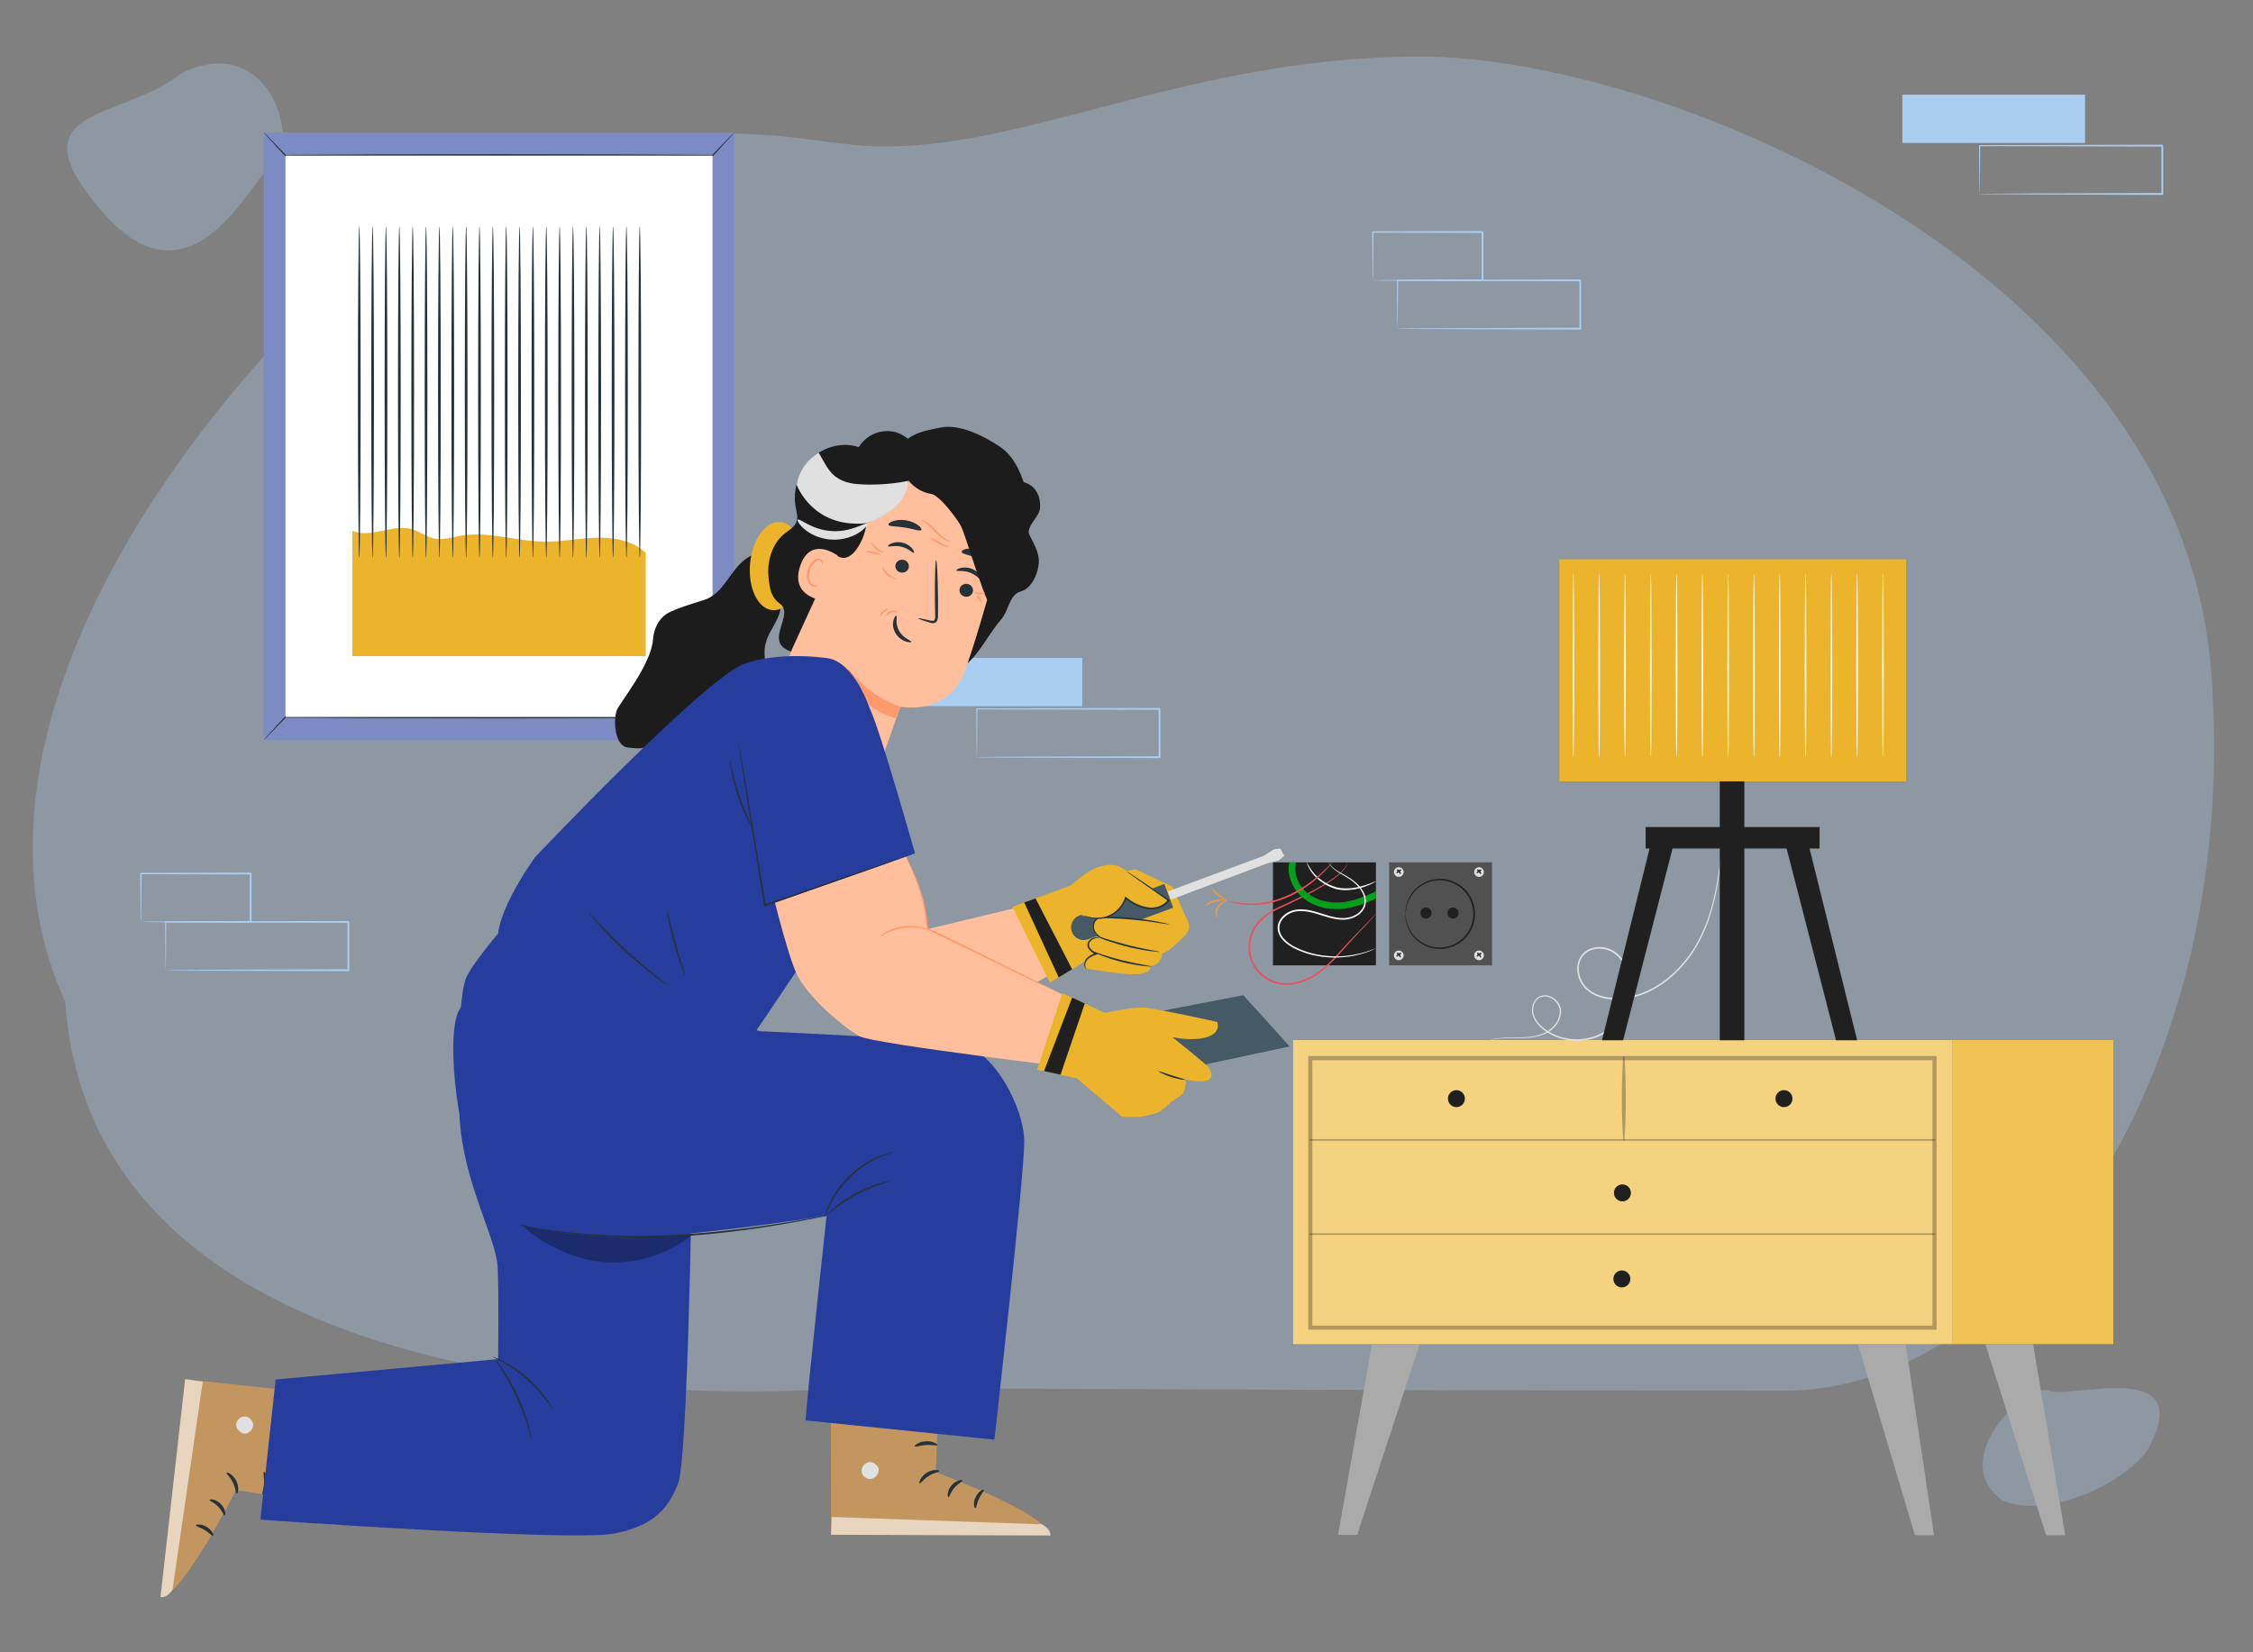 <?xml version="1.0" encoding="UTF-8"?><svg id="Character_1" xmlns="http://www.w3.org/2000/svg" viewBox="0 0 600 440"><rect x="0" y="0" width="600" height="440" fill="#808080" stroke="none"/><defs><style>.cls-1{fill:#fff;}.cls-2{fill:#f0c355;}.cls-3{fill:#7d8bc4;}.cls-4{fill:#e59a51;}.cls-5{fill:#f4d27f;}.cls-6{opacity:.6;}.cls-7{fill:#f5f5f5;}.cls-8{fill:#263d9d;}.cls-9{fill:#455a64;}.cls-10{fill:#ffbf9d;}.cls-11{fill:#05a01b;}.cls-12{fill:#1c1c1c;}.cls-13{fill:#e0e0e0;}.cls-14{fill:#ff9a6c;}.cls-15{fill:#e8505b;}.cls-16,.cls-17{opacity:.3;}.cls-18{opacity:.32;}.cls-19{fill:#ecb42a;}.cls-20,.cls-17{fill:#aacef2;}.cls-21{fill:#aaa;}.cls-22{fill:#202020;}.cls-23{fill:#c3955f;}.cls-24{fill:#515151;}.cls-25{fill:#263238;}</style></defs><path class="cls-17" d="M48.25,19.51c-15.73,12.8-45.33,8.53-21.33,36.53s39.47-7.47,46.13-13.07c6.67-5.6-1.4-34.82-24.8-23.47Z"/><path class="cls-17" d="M533.28,399.57c13.48,5.6,35.09-6.44,39.22-14.5,12.08-23.62-21.01-12.44-26.84-14.75-5.82-2.31-27.55,18.31-12.38,29.25Z"/><path class="cls-17" d="M215.04,37.08c-48.44-6.8-97.44,9.57-131.95,44.23C31.3,133.34-9.86,206.84,17.36,266.8c8.73,120.54,208.59,102.84,208.59,102.84,0,0,185.93,.73,249.14,.73s122.08-84.76,113.77-191.64C580.56,71.86,443.2,15.06,378.28,15.06s-109.64,27.76-151.28,23.48c-4.16-.43-8.15-.92-11.96-1.45Z"/><g><rect class="cls-20" x="239.57" y="175.19" width="48.65" height="12.87" transform="translate(527.79 363.25) rotate(-180)"/><path class="cls-20" d="M260.14,201.62s0-.08,.02-.23c0-.17,0-.39,.02-.66,0-.61,.02-1.45,.04-2.53,.02-2.22,.05-5.42,.08-9.44l-.15,.15c11.11,.02,28.78,.06,48.65,.1-.11-.11,.25,.25-.24-.25h0v.1s0,.1,0,.1v.21s0,.41,0,.41v.83c0,.55,0,1.1,0,1.64,0,1.09,0,2.17,0,3.25,0,2.15,0,4.26,0,6.33l.24-.24c-13.85,.04-25.98,.08-34.67,.11-4.33,.03-7.81,.05-10.23,.07-1.18,.01-2.11,.02-2.77,.03-.3,0-.54,.01-.72,.02-.16,0-.25,.01-.26,.02,0,0,.07,.01,.23,.02,.18,0,.41,0,.69,.02,.65,0,1.56,.02,2.71,.03,2.41,.02,5.87,.04,10.18,.07,8.74,.03,20.92,.07,34.84,.11h.24s0-.24,0-.24c0-2.07,0-4.18,0-6.33,0-1.07,0-2.16,0-3.25,0-.55,0-1.09,0-1.64v-.83s0-.41,0-.41v-.31s0-.05,0-.05v-.03h0v-.02h0c-.5-.5-.14-.14-.25-.25-19.87,.04-37.54,.07-48.65,.1h-.15s0,.15,0,.15c.04,4.07,.06,7.29,.08,9.53,.02,1.07,.03,1.9,.04,2.5,0,.26,.01,.47,.02,.63,0,.14,0,.21,.01,.2Z"/></g><g><g><rect class="cls-3" x="70.25" y="35.27" width="125.29" height="161.82" transform="translate(265.78 232.36) rotate(-180)"/><path class="cls-25" d="M70.25,35.27s.1,.16,.34,.43c.28,.31,.63,.71,1.08,1.21,1,1.1,2.42,2.65,4.23,4.64l.05,.06h.08c10.89,.11,32.29,.19,56.86,.19s45.98-.08,56.87-.19h.08s.05-.06,.05-.06c1.81-1.99,3.23-3.54,4.23-4.64,.45-.5,.8-.9,1.08-1.21,.24-.28,.35-.42,.34-.43-.01-.01-.15,.11-.41,.37-.29,.29-.67,.67-1.14,1.15-1.03,1.07-2.49,2.59-4.35,4.52l.13-.06c-10.89-.11-32.29-.19-56.87-.19s-45.97,.08-56.86,.19l.13,.06c-1.86-1.94-3.32-3.45-4.35-4.52-.47-.48-.85-.86-1.14-1.15-.26-.26-.4-.38-.41-.37Z"/><path class="cls-25" d="M195.53,197.09s-.1-.16-.34-.43c-.28-.31-.63-.71-1.08-1.21-1-1.1-2.42-2.65-4.23-4.64l-.05-.06h-.08c-10.89-.11-32.29-.19-56.86-.19s-45.98,.08-56.87,.19h-.08s-.05,.06-.05,.06c-1.81,1.99-3.23,3.54-4.23,4.64-.45,.5-.8,.9-1.08,1.21-.24,.28-.35,.42-.34,.43,.01,.01,.15-.11,.41-.37,.29-.29,.67-.67,1.14-1.15,1.03-1.07,2.49-2.59,4.35-4.52l-.13,.06c10.89,.11,32.29,.19,56.87,.19,24.57,0,45.97-.08,56.86-.19l-.13-.06c1.86,1.94,3.32,3.45,4.35,4.52,.47,.48,.85,.86,1.14,1.15,.26,.26,.4,.38,.41,.37Z"/></g><rect class="cls-1" x="76.02" y="41.43" width="113.73" height="149.49" transform="translate(265.78 232.36) rotate(-180)"/><path class="cls-19" d="M171.96,147.21c-3.38-3.22-8.38-4.13-13.05-4.02-4.67,.12-9.3,1.1-13.97,1.05-7.47-.09-14.92-2.86-22.28-1.58-2.35,.41-4.74,1.23-7.07,.73-2.04-.44-3.76-1.83-5.77-2.43-5.19-1.55-11.02,2.51-16,.39v33.37s78.14,0,78.14,0v-27.51Z"/><path class="cls-25" d="M170.38,148.55c.2,0,.36-19.77,.36-44.14,0-24.39-.16-44.15-.36-44.15s-.36,19.76-.36,44.15c0,24.38,.16,44.14,.36,44.14Z"/><path class="cls-25" d="M166.83,148.55c.2,0,.36-19.77,.36-44.14,0-24.39-.16-44.15-.36-44.15s-.36,19.76-.36,44.15c0,24.38,.16,44.14,.36,44.14Z"/><path class="cls-25" d="M163.27,148.55c.2,0,.36-19.77,.36-44.14,0-24.39-.16-44.15-.36-44.15s-.36,19.76-.36,44.15c0,24.38,.16,44.14,.36,44.14Z"/><path class="cls-25" d="M159.71,148.55c.2,0,.36-19.77,.36-44.14,0-24.39-.16-44.15-.36-44.15s-.36,19.76-.36,44.15c0,24.38,.16,44.14,.36,44.14Z"/><path class="cls-25" d="M156.15,148.55c.2,0,.36-19.77,.36-44.14,0-24.39-.16-44.15-.36-44.15s-.36,19.76-.36,44.15c0,24.38,.16,44.14,.36,44.14Z"/><path class="cls-25" d="M152.6,148.55c.2,0,.36-19.77,.36-44.14,0-24.39-.16-44.15-.36-44.15s-.36,19.76-.36,44.15c0,24.38,.16,44.14,.36,44.14Z"/><path class="cls-25" d="M149.04,148.55c.2,0,.36-19.77,.36-44.14,0-24.39-.16-44.15-.36-44.15s-.36,19.76-.36,44.15c0,24.38,.16,44.14,.36,44.14Z"/><path class="cls-25" d="M145.48,148.55c.2,0,.36-19.77,.36-44.14,0-24.39-.16-44.15-.36-44.15s-.36,19.76-.36,44.15c0,24.38,.16,44.14,.36,44.14Z"/><path class="cls-25" d="M141.92,148.55c.2,0,.36-19.77,.36-44.14,0-24.39-.16-44.15-.36-44.15s-.36,19.76-.36,44.15c0,24.38,.16,44.14,.36,44.14Z"/><path class="cls-25" d="M138.37,148.55c.2,0,.36-19.77,.36-44.14,0-24.39-.16-44.15-.36-44.15s-.36,19.76-.36,44.15c0,24.38,.16,44.14,.36,44.14Z"/><path class="cls-25" d="M134.81,148.55c.2,0,.36-19.77,.36-44.14,0-24.39-.16-44.15-.36-44.15s-.36,19.76-.36,44.15c0,24.38,.16,44.14,.36,44.14Z"/><path class="cls-25" d="M131.25,148.55c.2,0,.36-19.77,.36-44.14,0-24.39-.16-44.15-.36-44.15s-.36,19.76-.36,44.15c0,24.38,.16,44.14,.36,44.14Z"/><path class="cls-25" d="M127.69,148.55c.2,0,.36-19.77,.36-44.14,0-24.39-.16-44.15-.36-44.15s-.36,19.76-.36,44.15c0,24.38,.16,44.14,.36,44.14Z"/><path class="cls-25" d="M124.14,148.55c.2,0,.36-19.77,.36-44.14,0-24.39-.16-44.15-.36-44.15s-.36,19.76-.36,44.15c0,24.38,.16,44.14,.36,44.14Z"/><path class="cls-25" d="M120.58,148.55c.2,0,.36-19.77,.36-44.14,0-24.39-.16-44.15-.36-44.15s-.36,19.76-.36,44.15c0,24.38,.16,44.14,.36,44.14Z"/><path class="cls-25" d="M117.02,148.55c.2,0,.36-19.77,.36-44.14,0-24.39-.16-44.15-.36-44.15s-.36,19.76-.36,44.15c0,24.38,.16,44.14,.36,44.14Z"/><path class="cls-25" d="M113.46,148.55c.2,0,.36-19.77,.36-44.14,0-24.39-.16-44.15-.36-44.15s-.36,19.76-.36,44.15c0,24.38,.16,44.14,.36,44.14Z"/><path class="cls-25" d="M109.91,148.55c.2,0,.36-19.77,.36-44.14,0-24.39-.16-44.15-.36-44.15s-.36,19.76-.36,44.15c0,24.38,.16,44.14,.36,44.14Z"/><path class="cls-25" d="M106.35,148.55c.2,0,.36-19.77,.36-44.14,0-24.39-.16-44.15-.36-44.15s-.36,19.76-.36,44.15c0,24.38,.16,44.14,.36,44.14Z"/><path class="cls-25" d="M102.79,148.55c.2,0,.36-19.77,.36-44.14,0-24.39-.16-44.15-.36-44.15s-.36,19.76-.36,44.15c0,24.38,.16,44.14,.36,44.14Z"/><path class="cls-25" d="M99.23,148.55c.2,0,.36-19.77,.36-44.14,0-24.39-.16-44.15-.36-44.15s-.36,19.76-.36,44.15c0,24.38,.16,44.14,.36,44.14Z"/><path class="cls-25" d="M95.68,148.55c.2,0,.36-19.77,.36-44.14,0-24.39-.16-44.15-.36-44.15s-.36,19.76-.36,44.15c0,24.38,.16,44.14,.36,44.14Z"/></g><g><rect class="cls-5" x="344.39" y="276.97" width="175.53" height="80.95"/><g class="cls-18"><path class="cls-22" d="M515.73,354.1h-167.33v-72.88h167.33v72.88Zm-166.24-1.09h165.15v-70.69s-165.15,0-165.15,0v70.69Z"/></g><rect class="cls-2" x="519.91" y="276.97" width="42.88" height="80.95"/><g class="cls-18"><path class="cls-22" d="M348.95,303.78h56.41c29.71,0,59.42,0,89.13,0,6.9,0,13.8,0,20.7,0,.28,0,.28-.44,0-.44-18.8,0-37.61,0-56.41,0-29.71,0-59.42,0-89.13,0-6.9,0-13.8,0-20.7,0-.28,0-.28,.44,0,.44h0Z"/></g><g class="cls-18"><path class="cls-22" d="M432.61,303.56c.5-7.19,.44-14.8,.06-21.99-.02-.29-.43-.29-.45,0-.39,7.19-.44,14.8,.06,21.99,.02,.21,.32,.22,.33,0h0Z"/></g><path class="cls-22" d="M477.36,292.56c0,1.25-1.01,2.26-2.26,2.26s-2.26-1.01-2.26-2.26c0-1.25,1.01-2.26,2.26-2.26s2.26,1.01,2.26,2.26Z"/><path class="cls-22" d="M390.12,292.56c0,1.25-1.01,2.26-2.26,2.26s-2.26-1.01-2.26-2.26,1.01-2.26,2.26-2.26,2.26,1.01,2.26,2.26Z"/><circle class="cls-22" cx="432.07" cy="317.66" r="2.26"/><polygon class="cls-21" points="365.37 357.92 356.34 408.74 361.42 408.74 378.08 357.92 365.37 357.92"/><polygon class="cls-21" points="507.49 357.92 515.05 408.83 509.97 408.83 494.79 357.92 507.49 357.92"/><polygon class="cls-21" points="541.43 357.92 549.99 408.83 544.91 408.83 528.72 357.92 541.43 357.92"/><path class="cls-22" d="M434.18,340.57c0,1.25-1.01,2.26-2.26,2.26s-2.26-1.01-2.26-2.26,1.01-2.26,2.26-2.26,2.26,1.01,2.26,2.26Z"/><g class="cls-18"><path class="cls-22" d="M348.95,328.85h56.41c29.71,0,59.42,0,89.13,0,6.9,0,13.8,0,20.7,0,.28,0,.28-.44,0-.44-18.8,0-37.61,0-56.41,0-29.71,0-59.42,0-89.13,0-6.9,0-13.8,0-20.7,0-.28,0-.28,.44,0,.44h0Z"/></g></g><g><path class="cls-13" d="M396.91,276.93s.15-.02,.43-.08c.28-.06,.7-.14,1.26-.21,1.11-.16,2.77-.21,4.91-.18,1.07,0,2.26,.01,3.57-.1,1.3-.12,2.73-.35,4.15-.94,1.42-.58,2.81-1.64,3.7-3.17,.44-.76,.76-1.64,.8-2.58,.06-.93-.18-1.94-.79-2.74-.58-.8-1.43-1.43-2.43-1.74-.99-.31-2.19-.21-3.07,.5-.88,.68-1.36,1.79-1.45,2.91-.1,1.13,.25,2.29,.87,3.26,.62,.98,1.47,1.81,2.41,2.51,.94,.71,2.01,1.29,3.13,1.74,2.25,.91,4.81,1.26,7.36,.96,2.54-.3,5.11-1.27,7.18-3,2.08-1.71,3.7-4.05,4.6-6.69,.91-2.64,1.09-5.61,.29-8.4-.4-1.39-1.05-2.73-1.99-3.88-.93-1.14-2.16-2.1-3.61-2.56-1.43-.46-3-.49-4.43-.01-1.42,.46-2.66,1.53-3.25,2.9-.61,1.36-.65,2.9-.3,4.29,.33,1.4,1.08,2.69,2.09,3.68,2.08,1.98,4.94,2.71,7.59,2.78,2.69,.06,5.3-.5,7.68-1.42,4.78-1.86,8.57-5.15,11.4-8.65,2.86-3.52,4.71-7.38,5.99-10.99,1.27-3.63,1.99-7.04,2.51-10.04,.5-3.01,.78-5.61,.98-7.74,.2-2.13,.32-3.79,.41-4.91,.04-.55,.06-.97,.08-1.28,.02-.29,.01-.44,.01-.44,0,0-.03,.15-.06,.43-.03,.31-.07,.73-.13,1.28-.11,1.14-.28,2.79-.49,4.9-.23,2.13-.54,4.73-1.06,7.72-.54,2.99-1.28,6.37-2.56,9.97-1.29,3.58-3.13,7.39-5.98,10.87-2.81,3.46-6.56,6.68-11.26,8.5-2.33,.9-4.9,1.44-7.52,1.37-2.59-.07-5.33-.8-7.3-2.67-.95-.93-1.65-2.14-1.97-3.47-.33-1.31-.29-2.75,.28-4,.54-1.26,1.66-2.23,2.98-2.66,1.32-.44,2.8-.42,4.14,.01,1.35,.43,2.51,1.32,3.4,2.41,.89,1.09,1.51,2.38,1.9,3.72,.76,2.69,.6,5.57-.28,8.13-.88,2.57-2.44,4.84-4.46,6.5-2.01,1.68-4.49,2.62-6.96,2.92-2.48,.3-4.97-.03-7.16-.91-2.17-.88-4.17-2.24-5.37-4.09-.59-.92-.91-1.99-.83-3.03,.08-1.04,.52-2.05,1.31-2.66,.78-.63,1.84-.73,2.75-.45,.92,.28,1.73,.87,2.27,1.61,.56,.74,.78,1.65,.74,2.53-.04,.88-.33,1.72-.75,2.45-.85,1.47-2.17,2.5-3.55,3.08-1.38,.59-2.79,.84-4.07,.96-1.29,.12-2.48,.13-3.55,.14-2.14,0-3.81,.08-4.93,.27-1.12,.17-1.68,.38-1.68,.38Z"/><g><polygon class="cls-22" points="480.71 221.14 494.58 277.03 488.96 277.03 474.56 221.14 480.71 221.14"/><polygon class="cls-22" points="440.5 221.14 426.63 277.03 432.25 277.03 446.65 221.14 440.5 221.14"/><rect class="cls-22" x="458.01" y="205.95" width="6.54" height="71.08" transform="translate(922.55 482.97) rotate(-180)"/></g><rect class="cls-19" x="415.28" y="148.94" width="92.3" height="59.14" transform="translate(922.87 357.01) rotate(-180)"/><rect class="cls-22" x="438.24" y="220.23" width="46.33" height="5.71" transform="translate(922.82 446.18) rotate(-180)"/><path class="cls-7" d="M501.45,200.36s-.04,.34-.06,1.08h.13c.09-2.89,.16-12.47,.16-23.83-.03-6.85-.05-13.05-.07-17.62-.03-2.21-.05-4.02-.07-5.34-.02-.59-.03-1.07-.04-1.45-.01-.33-.03-.51-.05-.51s-.03,.17-.05,.51c-.01,.38-.03,.86-.04,1.45-.02,1.32-.04,3.13-.07,5.34-.02,4.56-.04,10.76-.07,17.62,0,11.35,.07,20.94,.16,23.83h.13c-.02-.74-.04-1.08-.06-1.08Z"/><path class="cls-7" d="M494.58,200.36s-.04,.34-.06,1.08h.13c.09-2.89,.16-12.47,.16-23.83-.03-6.85-.05-13.05-.07-17.62-.03-2.21-.05-4.02-.07-5.34-.02-.59-.03-1.07-.04-1.45-.01-.33-.03-.51-.05-.51s-.03,.17-.05,.51c-.01,.38-.03,.86-.04,1.45-.02,1.32-.04,3.13-.07,5.34-.02,4.56-.04,10.76-.07,17.62,0,11.35,.07,20.94,.16,23.83h.13c-.02-.74-.04-1.08-.06-1.08Z"/><path class="cls-7" d="M487.71,200.36s-.04,.34-.06,1.08h.13c.09-2.89,.16-12.47,.16-23.83-.03-6.85-.05-13.05-.07-17.62-.03-2.21-.05-4.02-.07-5.34-.02-.59-.03-1.07-.04-1.45-.01-.33-.03-.51-.05-.51s-.03,.17-.05,.51c-.01,.38-.03,.86-.04,1.45-.02,1.32-.04,3.13-.07,5.34-.02,4.56-.04,10.76-.07,17.62,0,11.35,.07,20.94,.16,23.83h.13c-.02-.74-.04-1.08-.06-1.08Z"/><path class="cls-7" d="M480.84,200.36s-.04,.34-.06,1.08h.13c.09-2.89,.16-12.47,.16-23.83-.03-6.85-.05-13.05-.07-17.62-.03-2.21-.05-4.02-.07-5.34-.02-.59-.03-1.07-.04-1.45-.01-.33-.03-.51-.05-.51s-.03,.17-.05,.51c-.01,.38-.03,.86-.04,1.45-.02,1.32-.04,3.13-.07,5.34-.02,4.56-.04,10.76-.07,17.62,0,11.35,.07,20.94,.16,23.83h.13c-.02-.74-.04-1.08-.06-1.08Z"/><path class="cls-7" d="M473.97,200.36s-.04,.34-.06,1.08h.13c.09-2.89,.16-12.47,.16-23.83-.03-6.85-.05-13.05-.07-17.62-.03-2.21-.05-4.02-.07-5.34-.02-.59-.03-1.07-.04-1.45-.01-.33-.03-.51-.05-.51s-.03,.17-.05,.51c-.01,.38-.03,.86-.04,1.45-.02,1.32-.04,3.13-.07,5.34-.02,4.56-.04,10.76-.07,17.62,0,11.35,.07,20.94,.16,23.83h.13c-.02-.74-.04-1.08-.06-1.08Z"/><path class="cls-7" d="M467.1,200.36s-.04,.34-.06,1.08h.13c.09-2.89,.16-12.47,.16-23.83-.03-6.85-.05-13.05-.07-17.62-.03-2.21-.05-4.02-.07-5.34-.02-.59-.03-1.07-.04-1.45-.01-.33-.03-.51-.05-.51s-.03,.17-.05,.51c-.01,.38-.03,.86-.04,1.45-.02,1.32-.04,3.13-.07,5.34-.02,4.56-.04,10.76-.07,17.62,0,11.35,.07,20.94,.16,23.83h.13c-.02-.74-.04-1.08-.06-1.08Z"/><path class="cls-7" d="M460.23,200.36s-.04,.34-.06,1.08h.13c.09-2.89,.16-12.47,.16-23.83-.03-6.85-.05-13.05-.07-17.62-.03-2.21-.05-4.02-.07-5.34-.02-.59-.03-1.07-.04-1.45-.01-.33-.03-.51-.05-.51s-.03,.17-.05,.51c-.01,.38-.03,.86-.04,1.45-.02,1.32-.04,3.13-.07,5.34-.02,4.56-.04,10.76-.07,17.62,0,11.35,.07,20.94,.16,23.83h.13c-.02-.74-.04-1.08-.06-1.08Z"/><path class="cls-7" d="M453.36,200.36s-.04,.34-.06,1.08h.13c.09-2.89,.16-12.47,.16-23.83-.03-6.85-.05-13.05-.07-17.62-.03-2.21-.05-4.02-.07-5.34-.02-.59-.03-1.07-.04-1.45-.01-.33-.03-.51-.05-.51s-.03,.17-.05,.51c-.01,.38-.03,.86-.04,1.45-.02,1.32-.04,3.13-.07,5.34-.02,4.56-.04,10.76-.07,17.62,0,11.35,.07,20.94,.16,23.83h.13c-.02-.74-.04-1.08-.06-1.08Z"/><path class="cls-7" d="M446.49,200.36s-.04,.34-.06,1.08h.13c.09-2.89,.16-12.47,.16-23.83-.03-6.85-.05-13.05-.07-17.62-.03-2.21-.05-4.02-.07-5.34-.02-.59-.03-1.07-.04-1.45-.01-.33-.03-.51-.05-.51s-.03,.17-.05,.51c-.01,.38-.03,.86-.04,1.45-.02,1.32-.04,3.13-.07,5.34-.02,4.56-.04,10.76-.07,17.62,0,11.35,.07,20.94,.16,23.83h.13c-.02-.74-.04-1.08-.06-1.08Z"/><path class="cls-7" d="M439.62,200.36s-.04,.34-.06,1.08h.13c.09-2.89,.16-12.47,.16-23.83-.03-6.85-.05-13.05-.07-17.62-.03-2.21-.05-4.02-.07-5.34-.02-.59-.03-1.07-.04-1.45-.01-.33-.03-.51-.05-.51s-.03,.17-.05,.51c-.01,.38-.03,.86-.04,1.45-.02,1.32-.04,3.13-.07,5.34-.02,4.56-.04,10.76-.07,17.62,0,11.35,.07,20.94,.16,23.83h.13c-.02-.74-.04-1.08-.06-1.08Z"/><path class="cls-7" d="M432.75,200.36s-.04,.34-.06,1.08h.13c.09-2.89,.16-12.47,.16-23.83-.03-6.85-.05-13.05-.07-17.62-.03-2.21-.05-4.02-.07-5.34-.02-.59-.03-1.07-.04-1.45-.01-.33-.03-.51-.05-.51s-.03,.17-.05,.51c-.01,.38-.03,.86-.04,1.45-.02,1.32-.04,3.13-.07,5.34-.02,4.56-.04,10.76-.07,17.62,0,11.35,.07,20.94,.16,23.83h.13c-.02-.74-.04-1.08-.06-1.08Z"/><path class="cls-7" d="M425.88,200.36s-.04,.34-.06,1.08h.13c.09-2.89,.16-12.47,.16-23.83-.03-6.85-.05-13.05-.07-17.62-.03-2.21-.05-4.02-.07-5.34-.02-.59-.03-1.07-.04-1.45-.01-.33-.03-.51-.05-.51s-.03,.17-.05,.51c-.01,.38-.03,.86-.04,1.45-.02,1.32-.04,3.13-.07,5.34-.02,4.56-.04,10.76-.07,17.62,0,11.35,.07,20.94,.16,23.83h.13c-.02-.74-.04-1.08-.06-1.08Z"/><path class="cls-7" d="M419.01,200.36s-.04,.34-.06,1.08h.13c.09-2.89,.16-12.47,.16-23.83-.03-6.85-.05-13.05-.07-17.62-.03-2.21-.05-4.02-.07-5.34-.02-.59-.03-1.07-.04-1.45-.01-.33-.03-.51-.05-.51s-.03,.17-.05,.51c-.01,.38-.03,.86-.04,1.45-.02,1.32-.04,3.13-.07,5.34-.02,4.56-.04,10.76-.07,17.62,0,11.35,.07,20.94,.16,23.83h.13c-.02-.74-.04-1.08-.06-1.08Z"/></g><g><path class="cls-12" d="M207.76,146.95c-13.2-1.63-12.4,10.41-20.4,12.86s-8,2.8-8,2.8c0,0-4.93,1.11-5.47,7.78s-8.67,16.48-9.6,18.67-.81,9.52,2.9,10,4.2,0,4.2,0c0,0,2.5,1.21,4.37,2.81s17.47-.24,22.53-9.06,5.73-12.27,5.33-18.47,5.33-9.23,4.13-14.52,0-12.86,0-12.86Z"/><ellipse class="cls-19" cx="206.79" cy="150.76" rx="11.78" ry="7.04" transform="translate(38.25 343.35) rotate(-84.91)"/><g><g><path class="cls-12" d="M250.43,180.25c3.84-.38,7.08-3.04,9.49-6.04,2.41-3.01,4.25-6.45,6.78-9.36,1.89-2.17,2.18-6.57,4.97-7.28,3.48-.89,5.19-5.87,4.96-8.73-.25-3.12-2.77-6.25-2.69-7.19,.21-2.45,3.02-4.2,3.06-6.66,.1-5.78-4.36-6.57-4.36-6.57-1.11-3-2.64-6.99-6.48-9.55-4.16-2.78-10.6-6.01-15.51-5.04-4.91,.98-8.46,1.53-11.36,5.61"/><path class="cls-10" d="M208.88,178.26l3.83,19.8,8.62,17.83,11.49-7.96,3.79-10.73,3.18-9s12.54,2.53,17.06-9.28c2.18-5.7,5.72-17.81,8.79-28.8,3.31-11.82-3.02-24.2-14.54-28.45l-1.14-.42c-12.61-3.83-22.9,4.74-26.37,17.45l-14.69,39.57"/><path class="cls-25" d="M259.05,157.72c-.3,.91-1.31,1.4-2.26,1.11-.95-.29-1.48-1.26-1.18-2.17,.3-.91,1.31-1.4,2.26-1.11,.95,.29,1.48,1.27,1.18,2.17Z"/><path class="cls-25" d="M261.35,154.42c-.29,.14-1.22-1.28-3.05-1.95-1.81-.69-3.5-.25-3.61-.54-.06-.13,.3-.45,1.04-.66,.73-.21,1.86-.26,2.99,.16,1.13,.42,1.93,1.19,2.33,1.82,.4,.64,.44,1.11,.3,1.17Z"/><path class="cls-25" d="M241.97,151.3c-.3,.91-1.31,1.4-2.26,1.11-.95-.29-1.48-1.26-1.18-2.17,.3-.91,1.31-1.4,2.26-1.11,.95,.29,1.48,1.27,1.18,2.17Z"/><path class="cls-25" d="M243.38,147.21c-.27,.17-1.36-1.14-3.24-1.6-1.88-.49-3.5,.13-3.65-.15-.07-.13,.25-.48,.96-.77,.7-.29,1.82-.46,2.99-.16,1.17,.3,2.05,.98,2.51,1.56,.47,.59,.56,1.05,.43,1.13Z"/><path class="cls-25" d="M244.54,164.67c.03-.11,1.23,.11,3.16,.56,.48,.12,.96,.19,1.15-.1,.23-.3,.22-.87,.2-1.49-.02-1.29-.05-2.64-.07-4.05-.05-5.75,.09-10.41,.32-10.41,.23,0,.46,4.66,.51,10.41,0,1.41,0,2.76,0,4.05-.02,.59,.06,1.31-.43,1.92-.25,.3-.69,.43-1.02,.4-.33-.02-.6-.11-.83-.18-1.88-.58-3.03-1-3-1.1Z"/><path class="cls-25" d="M238.71,163.95c.3,.09-.42,2.07,.75,4.1,1.17,2.03,3.36,2.59,3.28,2.87-.02,.13-.61,.21-1.51-.09-.88-.29-2.06-1.04-2.78-2.28-.72-1.24-.74-2.55-.5-3.39,.23-.85,.63-1.26,.76-1.2Z"/><path class="cls-25" d="M245.37,141.13c-.33,.46-2.13-.3-4.4-.64-2.26-.39-4.21-.23-4.38-.77-.07-.25,.37-.65,1.22-.94,.85-.3,2.11-.45,3.47-.23,1.36,.22,2.51,.76,3.22,1.31,.72,.55,1.01,1.06,.87,1.28Z"/><path class="cls-25" d="M262.22,149.45c-.47,.3-1.57-.6-3.07-1.17-1.48-.63-2.89-.75-3.03-1.29-.05-.26,.3-.6,1.01-.78,.69-.19,1.73-.17,2.76,.25,1.03,.42,1.79,1.12,2.16,1.74,.38,.62,.39,1.11,.18,1.26Z"/><g><path class="cls-12" d="M240.48,118.9c-.93,2.64-.63,5.69,.8,8.09,1.43,2.4,3.97,4.12,6.74,4.55,2.15,.34,6.64,6.34,7.77,8.32,1.62,2.83,7.04,23.33,9.56,23.45,.57-2.1,8.86-12,8.94-14.18,.08-2.18-.39-4.44-1.73-6.17-.73-.95-1.7-1.7-2.33-2.72-1.36-2.19-.87-5.01-1.29-7.55-.55-3.28-2.79-6.23-5.8-7.64-2.51-1.17-5.45-1.33-7.76-2.85-1.71-1.13-2.92-2.91-4.69-3.93-3.45-1.99-7.81-.54-11.41,1.16"/><path class="cls-12" d="M250.47,128.28c-1.49-1.05-4.5-3.31-4.89-5.05-.84-3.79-3.5-7.11-7.04-8.13-3.54-1.02-7.83,.56-9.83,3.98-4.21-1.44-9.24-.23-12.64,3.04-3.4,3.27-5.05,8.47-4.15,13.08,.24,1.21,.63,2.47,.23,3.66-.49,1.48-1.99,2.26-3.18,3.21-3.25,2.58-4.68,7.19-4.33,11.37,.36,4.17,1.05,5.84,3.1,7.37,4.01,2.99-4.61,10.08,2.89,12.7l11.86-25.92c.15,.17,.35,.34,.61,.5,4.09,2.55,7.7-5.91,7.57-8.73,2.1-.86,4.23-1.74,6.09-3.13,1.86-1.38,4.66-5.94,5.17-8.26,1.57,.65,9.16,.78,8.51,.32Z"/></g><g><path class="cls-10" d="M223.07,147.97c-.17-.16-7.26-5.41-9.99,2.79-2.73,8.2,6.07,9.25,6.16,9.02,.09-.23,3.83-11.81,3.83-11.81Z"/><path class="cls-14" d="M217.78,155.84s-.18,.05-.45,.08c-.27,.03-.7-.03-1.08-.33-.76-.61-1.03-2.23-.58-3.72,.23-.75,.62-1.41,1.08-1.91,.45-.52,.98-.81,1.44-.74,.47,.04,.69,.41,.71,.67,.03,.27-.07,.41-.03,.44,.02,.03,.22-.08,.27-.44,.02-.17-.01-.4-.15-.62-.14-.23-.41-.4-.72-.47-.65-.17-1.41,.23-1.92,.78-.54,.54-1,1.28-1.26,2.12-.5,1.67-.17,3.5,.91,4.24,.53,.34,1.07,.33,1.38,.22,.32-.12,.43-.29,.4-.31Z"/></g></g><path class="cls-14" d="M239.8,188.19s-7.72-2.15-13.84-10.09c0,0,.51,9.88,12.74,13.18l1.11-3.08Z"/><path class="cls-13" d="M241.87,128.04s-5.89,1.4-13.18,.9c-7.3-.49-8.3-4.54-10.66-8.37,0,0-4.74,2.41-5.89,8.45,0,0,4.12,11.73,18.56,10.32,0,0,10.53-2.92,11.17-11.31Z"/><path class="cls-13" d="M212.45,138.38c-.22,.19,.32,1.31,1.84,2.58,1.48,1.26,4.04,2.56,7.12,2.74,3.07,.18,5.77-.81,7.39-1.89,1.65-1.08,2.32-2.13,2.13-2.34-.21-.26-1.22,.31-2.85,.91-1.63,.61-3.96,1.2-6.53,1.05-2.57-.15-4.82-1.01-6.36-1.81-1.55-.79-2.48-1.47-2.73-1.24Z"/><path class="cls-14" d="M232.13,144.47c-.12,.03,.2,1.07,1.21,1.85,1.01,.8,2.09,.86,2.09,.74,.03-.13-.91-.38-1.81-1.1-.91-.7-1.37-1.56-1.5-1.5Z"/><path class="cls-14" d="M230.6,146.74c-.03,.12,.83,.43,1.92,.69,1.09,.26,2,.37,2.03,.25,.03-.12-.83-.43-1.92-.69-1.09-.26-2-.37-2.03-.25Z"/><path class="cls-14" d="M247.63,143.3c-.02,.06,.28,.19,.72,.45,.45,.25,1.03,.64,1.72,1.05,.69,.41,1.4,.69,1.94,.76,.54,.08,.88-.02,.87-.07,0-.07-.32-.09-.8-.24-.48-.14-1.11-.44-1.78-.84-.67-.4-1.31-.77-1.82-.95-.5-.19-.84-.21-.85-.16Z"/><path class="cls-14" d="M245,138.41c-.02,.07,.54,.24,1.3,.76,.77,.5,1.67,1.41,2.66,2.45,.99,1.04,2.04,1.9,2.93,2.28,.89,.4,1.51,.37,1.51,.32,.01-.08-.57-.16-1.37-.61-.81-.43-1.77-1.28-2.75-2.31-.98-1.04-1.96-1.94-2.82-2.4-.84-.47-1.46-.54-1.46-.49Z"/><path class="cls-14" d="M259.43,157.74c-.06,.11,.55,.51,1.42,.54,.87,.04,1.51-.3,1.47-.41-.04-.12-.68,0-1.45-.04-.77-.03-1.39-.21-1.44-.09Z"/><path class="cls-14" d="M259.99,158.72c-.05,.12,.35,.39,.69,.84,.35,.45,.5,.9,.63,.89,.12,0,.16-.6-.26-1.16-.42-.56-1.01-.69-1.05-.57Z"/><path class="cls-14" d="M236.03,164.03c.12,.05,.46-.53,1.19-.83,.72-.32,1.38-.18,1.42-.3,.02-.05-.13-.18-.43-.25-.3-.07-.74-.06-1.17,.13-.43,.19-.75,.5-.9,.76-.15,.27-.17,.46-.11,.48Z"/><path class="cls-14" d="M234.35,164.22c.12,.04,.43-.6,1.06-1.16,.62-.57,1.29-.8,1.27-.93,0-.12-.84-.07-1.57,.59-.73,.65-.87,1.48-.75,1.5Z"/><path class="cls-14" d="M234.91,151c-.11,.03,.29,1.21,1.43,2.17,1.13,.97,2.37,1.17,2.38,1.05,.04-.13-1.04-.5-2.09-1.4-1.06-.88-1.61-1.89-1.73-1.82Z"/></g><g><path class="cls-23" d="M250.39,361.94l-1.18,30.07s30.16,11.3,30.49,16.88l-58.38-.2-.08-46.92,29.16,.18Z"/><path class="cls-13" d="M231.17,389.42c-1.13,.31-1.92,1.57-1.66,2.72,.26,1.14,1.54,1.95,2.68,1.67,1.14-.28,2.13-1.78,1.74-2.88-.38-1.11-1.94-1.97-2.98-1.43"/><g class="cls-6"><path class="cls-1" d="M221.32,408.69l.18-4.73,55.91,1.96s2.6,1.14,2.3,2.97l-58.38-.2Z"/></g><path class="cls-25" d="M250.16,391.72c-.01,.29-1.44,.41-2.84,1.32-1.43,.88-2.16,2.11-2.42,1.99-.26-.06,.17-1.76,1.89-2.83,1.71-1.09,3.43-.74,3.37-.48Z"/><path class="cls-25" d="M256.27,394.27c.06,.28-1.17,.76-2.14,1.96-1.01,1.17-1.26,2.48-1.54,2.46-.27,.04-.46-1.63,.78-3.1,1.22-1.48,2.9-1.6,2.91-1.32Z"/><path class="cls-25" d="M259.72,401.61c-.26,.06-.65-1.37,.09-2.92,.73-1.56,2.07-2.18,2.19-1.94,.16,.23-.71,1.07-1.29,2.36-.62,1.27-.7,2.48-.98,2.5Z"/><path class="cls-25" d="M249.67,384.83c-.12,.26-1.43-.14-3.04-.03-1.61,.07-2.87,.61-3.02,.36-.16-.21,1.06-1.26,2.96-1.35,1.9-.11,3.23,.8,3.09,1.02Z"/></g><g><path class="cls-23" d="M92.61,401.26l-29.76-4.45s-14.52,28.75-20.1,28.46l6.56-58.01,46.65,5.04-3.36,28.96Z"/><path class="cls-13" d="M67.39,379.15c-.18-1.16-1.35-2.08-2.52-1.94-1.16,.13-2.11,1.32-1.95,2.48,.16,1.16,1.54,2.31,2.68,2.04,1.14-.26,2.17-1.72,1.74-2.8"/><g class="cls-6"><path class="cls-1" d="M49.31,367.26l4.68,.69-8.04,55.36s-1.42,2.46-3.2,1.96l6.56-58.01Z"/></g><path class="cls-25" d="M63.04,397.78c-.28-.04-.25-1.47-1-2.97-.71-1.52-1.86-2.37-1.72-2.62,.08-.25,1.73,.36,2.61,2.19,.9,1.82,.36,3.49,.11,3.4Z"/><path class="cls-25" d="M59.83,403.58c-.28,.03-.62-1.25-1.71-2.35-1.06-1.13-2.32-1.52-2.28-1.8-.01-.27,1.67-.28,3,1.11,1.34,1.38,1.27,3.06,1,3.03Z"/><path class="cls-25" d="M52.16,406.21c-.03-.26,1.43-.5,2.9,.4,1.48,.89,1.94,2.3,1.69,2.39-.25,.13-.99-.82-2.2-1.54-1.2-.75-2.39-.97-2.38-1.25Z"/><path class="cls-25" d="M69.93,398.04c-.24-.15,.29-1.4,.37-3.02,.11-1.61-.29-2.92-.03-3.04,.22-.14,1.13,1.19,1.02,3.09-.1,1.9-1.15,3.13-1.36,2.96Z"/></g><g><polygon class="cls-10" points="281.04 239.23 239.14 249.31 251.97 275.26 289.32 254.09 281.04 239.23"/><g><g><path class="cls-19" d="M295.19,232.84l7.16-1.38,9.83,4.63,4.17,9.26c.55,1.22,.3,2.64-.63,3.61-1.78,1.86-4.67,4.66-6.18,4.89,0,0-.22,3.26-3.27,3.41,0,0,.9,1.5-2.67,2.07-3.57,.57-14.71-1.5-14.71-1.5,0,0-.66-1.95,2.4-4.33l-3.64-2.94s.22-2.32,3.63-2.91l-3.65-5.99,7.57-8.82Z"/><polygon class="cls-19" points="291.89 254.23 279.62 261.69 269.61 241.48 285 235.86 294.27 253.81 291.89 254.23"/><polygon class="cls-13" points="311 237.4 311.81 239.57 337.4 229.94 340.57 229.12 342 227.9 340.97 225.95 339.28 226.15 336.51 227.91 311 237.4"/><path class="cls-25" d="M291.28,253.51c-.02,.05,.78,.45,2.12,.97,1.34,.52,3.23,1.15,5.36,1.69,2.13,.53,4.1,.86,5.53,1.03,1.43,.17,2.32,.2,2.33,.14,0-.07-.87-.21-2.28-.46-1.41-.25-3.35-.63-5.46-1.15-2.11-.53-4-1.11-5.36-1.55-1.36-.44-2.2-.73-2.23-.67Z"/><g><path class="cls-19" d="M308.75,253.46c-5.04-.62-10-1.82-14.8-3.48-.62-.21-1.24-.44-1.78-.82-.54-.38-.99-.93-1.12-1.6"/><path class="cls-25" d="M291.05,247.56s-.03,.29,.2,.75c.22,.45,.75,1.02,1.56,1.4,1.62,.71,3.9,1.44,6.47,2.14,2.57,.69,4.94,1.13,6.67,1.37,1.73,.24,2.8,.3,2.81,.25,0-.07-1.05-.24-2.76-.56-1.7-.33-4.05-.81-6.6-1.49-2.54-.69-4.86-1.38-6.45-1.99-.78-.33-1.29-.81-1.54-1.2-.26-.39-.31-.66-.35-.65Z"/></g><path class="cls-9" d="M289.79,250.13l22.64-8.42-2.35-6.33-22.64,8.42c-1.75,.65-2.64,2.59-1.99,4.34h0c.65,1.75,2.59,2.64,4.34,1.99Z"/><g><path class="cls-19" d="M311.42,246.15c-5.67-1.15-11.44-1.79-17.22-1.89-.69-.01-1.42,0-2,.36-.62,.39-.95,1.14-1.02,1.87,0,0,0,.01,0,.02-.11,1.3,.81,2.43,1.97,3.01,.07,.04,0,0,.05,.02"/><path class="cls-25" d="M293.2,249.54s-.31-.18-.78-.6c-.45-.41-1.13-1.17-1.09-2.28,.03-.54,.21-1.15,.63-1.6,.42-.46,1.11-.6,1.86-.59,1.51,.03,3.19,.1,4.95,.21,3.51,.23,6.67,.62,8.95,.96,1.07,.16,1.97,.3,2.7,.41,.64,.1,.99,.14,1,.11,0-.03-.34-.13-.97-.28-.63-.15-1.55-.34-2.68-.55-2.28-.42-5.45-.86-8.97-1.09-1.76-.12-3.44-.17-4.98-.18-.76,0-1.62,.17-2.13,.76-.5,.56-.67,1.25-.68,1.85,0,.62,.21,1.15,.47,1.55,.26,.4,.56,.68,.83,.88,.53,.39,.9,.5,.89,.46Z"/></g><g><path class="cls-19" d="M280.43,239.77s7.21-6.4,10.06-7.98c2.85-1.58,5.44-1.67,7.04-1.27,1.6,.4,13.48,8.98,13.48,8.98,0,0-1.16,2.78-5.1,2.38-3.94-.4-6.09-2.76-6.09-2.76,0,0-.75,3.9-5.62,5.15-5.62,1.44-13.76-4.49-13.76-4.49Z"/><path class="cls-25" d="M299.9,231.94s.27,.24,.8,.64c.6,.43,1.37,.99,2.32,1.67,2.06,1.45,4.86,3.41,8.11,5.69l-.05-.31c-.61,.72-1.4,1.35-2.35,1.7-.95,.36-2.02,.43-3.09,.28-2.21-.33-4.18-1.43-5.7-2.67l-.24-.2-.1,.3c-.61,1.84-1.86,3.27-3.21,4.14-1.35,.88-2.8,1.2-3.97,1.24-1.19,.04-2.12-.17-2.74-.36-.62-.19-.94-.34-.96-.31,0,.01,.07,.06,.22,.14,.15,.08,.38,.19,.69,.31,.62,.23,1.57,.5,2.8,.49,1.22,0,2.73-.3,4.16-1.2,1.42-.89,2.76-2.37,3.42-4.31l-.34,.1c1.57,1.29,3.58,2.43,5.91,2.79,1.12,.16,2.28,.08,3.31-.31,1.03-.38,1.89-1.07,2.53-1.85l.15-.18-.19-.13c-3.28-2.22-6.12-4.14-8.2-5.55-.98-.64-1.78-1.17-2.39-1.57-.56-.36-.87-.54-.89-.52Z"/></g></g><g><path class="cls-19" d="M289.37,258.1c-.73-.67-.56-1.93,.08-2.69,.64-.75,1.61-1.13,2.54-1.47-.61-.19-1.18-.54-1.61-1.02-.3-.33-.55-.74-.58-1.18-.06-.73,.47-1.41,1.11-1.75s1.2-.22,1.93-.29"/><path class="cls-25" d="M292.84,249.7s-.19-.04-.53-.06c-.33,0-.86-.08-1.46,.21-.55,.28-1.24,.87-1.26,1.82,0,.47,.22,.91,.51,1.27,.29,.36,.66,.67,1.09,.91,.24,.13,.49,.24,.73,.31v-.43c-.79,.29-1.56,.61-2.14,1.09-.6,.46-.94,1.12-1.01,1.68-.08,.56,.06,1.03,.24,1.28,.18,.26,.34,.34,.35,.32,.07-.03-.52-.53-.29-1.55,.1-.49,.41-1.02,.96-1.42,.54-.41,1.25-.7,2.04-.98l.63-.23-.64-.2c-.21-.07-.43-.16-.65-.28-.74-.42-1.38-1.11-1.4-1.79-.02-.7,.52-1.26,.99-1.53,.49-.28,.98-.27,1.32-.31,.34-.03,.53-.09,.52-.12Z"/></g></g><polygon class="cls-22" points="275.77 239.23 285.52 258.1 281.94 260.28 272.76 240.33 275.77 239.23"/></g><g><path class="cls-8" d="M231.52,188.46s-3.92-12.2-11.26-13.21c-7.34-1.01-16.07-.66-22.03,1.52-10.74,3.93-55.67,51.43-55.67,51.43,0,0-13.64,18.46-9.12,25.69l37.81,14.32,29.91,6.6s25.18-36.99,24.67-37.75c-.51-.76,5.68-48.59,5.68-48.59Z"/><g><g><path class="cls-8" d="M184.28,312.68s-1.11,76.12-3.7,82.4c-2.59,6.28-5.91,11.09-17,13.3-11.09,2.22-94.23-3.7-94.23-3.7l4.06-37.32,59.24-5.43s.25-16.74-.12-24.5c-.37-7.76-9.04-22.29-10.14-39.64-1.1-17.35,61.87,14.89,61.87,14.89Z"/><path class="cls-25" d="M131.21,361.3c-.03,.07,1.07,.56,2.75,1.51,1.68,.94,3.93,2.41,6.15,4.34,2.22,1.94,3.97,3.97,5.13,5.51,1.17,1.54,1.8,2.56,1.86,2.52,.03-.02-.11-.29-.37-.76-.26-.48-.68-1.15-1.23-1.95-1.11-1.6-2.84-3.69-5.09-5.66-2.25-1.96-4.56-3.4-6.3-4.28-.87-.44-1.59-.77-2.1-.96-.51-.2-.79-.29-.81-.26Z"/><path class="cls-25" d="M141.59,383.37s-.02-.34-.13-.93c-.11-.59-.3-1.44-.58-2.48-.55-2.08-1.49-4.92-2.85-7.92-1.37-3-2.9-5.57-4.11-7.35-.61-.89-1.12-1.6-1.5-2.07-.37-.47-.59-.72-.62-.71-.06,.04,.71,1.13,1.84,2.95,1.14,1.82,2.61,4.39,3.97,7.36,1.35,2.97,2.33,5.77,2.95,7.82,.63,2.05,.94,3.34,1.01,3.32Z"/><g class="cls-16"><path d="M183.9,328.84l.04,.31c-6.36,4.88-14.35,7.47-22.35,7.01-8.01-.46-17.05-4.52-22.82-10.1,14.15,4.01,30.46,3.84,45.13,2.78Z"/></g></g><path class="cls-8" d="M202.09,274.57l-69.57-25.83s-7.06,8.34-8.45,11.81c-1.39,3.47-1.84,15.31-1.84,15.31l48.55,6.31,31.31-7.59Z"/><path class="cls-8" d="M122.75,268.2c4.43-5.17,64.49,5.69,64.49,5.69,0,0,59.49,2.59,68.36,4.06,8.87,1.48,17.17,16.89,17.17,26.13,0,9.24-7.95,79.29-7.95,79.29l-50.28-5.12c.37-6.65,5.59-54.48,5.59-54.48,0,0-45.93,7.11-57.75,5.63-11.82-1.48-31.67-13.76-36.1-20.05-4.43-6.28-7.95-35.99-3.51-41.16Z"/><path class="cls-25" d="M238.36,306.7s-.38,.04-1.05,.18c-.34,.07-.74,.17-1.21,.32-.46,.15-1,.29-1.57,.54-1.15,.43-2.47,1.07-3.87,1.9-1.38,.86-2.83,1.92-4.2,3.2-1.36,1.29-2.51,2.67-3.46,3.99-.92,1.34-1.64,2.62-2.14,3.74-.28,.55-.46,1.08-.63,1.53-.18,.45-.31,.85-.4,1.18-.19,.66-.28,1.03-.25,1.03,.09,.03,.49-1.43,1.57-3.61,.53-1.09,1.27-2.33,2.2-3.64,.95-1.29,2.09-2.63,3.43-3.91,1.35-1.26,2.77-2.31,4.11-3.17,1.36-.84,2.65-1.5,3.77-1.96,2.24-.94,3.72-1.25,3.7-1.34Z"/><path class="cls-25" d="M237.41,314.47s-.28,0-.77,.09c-.49,.08-1.19,.25-2.05,.49-1.71,.47-4.04,1.31-6.45,2.57-2.41,1.26-4.42,2.69-5.79,3.83-.68,.57-1.22,1.05-1.57,1.4-.35,.35-.54,.56-.51,.58,.05,.05,.87-.67,2.28-1.73,1.41-1.06,3.42-2.43,5.8-3.68,2.38-1.24,4.66-2.12,6.33-2.67,1.67-.55,2.74-.82,2.72-.89Z"/><path class="cls-25" d="M137.76,326.15s.07,.03,.21,.06c.16,.04,.37,.08,.61,.14,.58,.12,1.37,.29,2.37,.5,1.03,.22,2.29,.47,3.76,.69,1.47,.23,3.15,.54,5.01,.75,.93,.12,1.91,.24,2.93,.36,1.02,.12,2.08,.19,3.18,.3,2.2,.23,4.56,.33,7.04,.47,4.97,.19,10.43,.2,16.16-.07,11.46-.57,21.76-2.05,29.16-3.3,3.7-.63,6.69-1.18,8.75-1.6,1-.21,1.79-.37,2.37-.49,.25-.06,.45-.1,.61-.14,.14-.03,.21-.05,.21-.06,0,0-.07,0-.21,.02-.17,.03-.37,.06-.62,.09-.58,.1-1.38,.23-2.38,.4-2.07,.37-5.06,.87-8.77,1.46-7.41,1.16-17.69,2.59-29.13,3.16-5.71,.27-11.17,.27-16.12,.11-2.47-.13-4.83-.22-7.02-.43-1.1-.1-2.16-.16-3.18-.27-1.02-.12-1.99-.23-2.92-.33-1.87-.18-3.54-.47-5.01-.68-1.48-.2-2.74-.42-3.77-.62-1-.17-1.8-.31-2.38-.41-.25-.04-.46-.07-.62-.1-.14-.02-.21-.03-.22-.02Z"/><path class="cls-25" d="M156.64,242.81s.22,.35,.68,.92c.46,.57,1.15,1.39,2.02,2.37,1.74,1.97,4.25,4.61,7.2,7.34,2.96,2.72,5.79,5.01,7.9,6.59,1.05,.79,1.92,1.41,2.53,1.82,.61,.41,.95,.63,.97,.61,.02-.03-.29-.29-.87-.75-.65-.51-1.46-1.16-2.44-1.93-2.05-1.64-4.84-3.96-7.79-6.67-2.94-2.72-5.47-5.31-7.27-7.22-.85-.91-1.56-1.67-2.12-2.27-.5-.54-.79-.82-.82-.8Z"/><path class="cls-25" d="M177.58,242.16c-.06,.01,.08,1.04,.4,2.69,.32,1.65,.83,3.92,1.52,6.39,.69,2.47,1.42,4.68,2,6.26,.58,1.58,.99,2.54,1.05,2.52,.06-.02-.24-1.02-.74-2.62-.5-1.6-1.18-3.82-1.87-6.28-.68-2.46-1.24-4.71-1.64-6.34-.4-1.63-.65-2.64-.72-2.63Z"/></g></g><g><g><path class="cls-10" d="M236.81,219.52s10.17,17.07,10.19,27.79l48.16,23.46-5.12,14.08s-57.2-6.81-61.09-8.89c-3.89-2.08-14.08-10.44-16.95-16.97-2.87-6.53-7.44-26.03-7.44-26.03l32.26-13.42Z"/><path class="cls-14" d="M234.33,249.43c.05,.06,.66-.37,1.73-.9,1.07-.54,2.63-1.12,4.43-1.39,1.8-.26,3.47-.16,4.65,.04,1.18,.2,1.9,.43,1.92,.36,.02-.04-.66-.39-1.86-.68-1.19-.29-2.91-.45-4.78-.18-1.86,.28-3.46,.94-4.52,1.56-1.06,.62-1.61,1.15-1.58,1.19Z"/></g><g><polygon class="cls-9" points="331.11 265.01 343.45 278.68 305.97 286.62 306.61 269.74 331.11 265.01"/><path class="cls-19" d="M294.32,269.74s7.2-1.71,10.67-1.41c3.47,.3,19.16,3.81,19.16,3.81,0,0,1.21,2.83-2.72,4.04-3.92,1.21-9.2,0-9.2,0,0,0,9.66,7.69,9.81,8.3,.15,.6,1.36,1.96-.15,3.02-1.51,1.06-6.04,0-6.04,0,0,0,0,3.32-1.36,4.22s-2.56,1.66-2.56,1.66c0,0-2.41,2.56-3.92,3.02-1.51,.45-4.53,1.06-4.53,1.06h-4.53s-12.21-10.33-12.21-10.33l-10.54-2.27,6.71-20.39,11.41,5.29Z"/><path class="cls-25" d="M308.45,285.24c-.05,.11,1.48,.95,3.53,1.59,2.05,.65,3.79,.85,3.8,.73,.02-.13-1.65-.52-3.67-1.16-2.02-.63-3.61-1.28-3.67-1.16Z"/><polygon class="cls-22" points="288.89 267.22 282.43 286.19 278.04 285.24 285.52 265.66 288.89 267.22"/></g><g><path class="cls-8" d="M214.32,178.73s14.62,3.83,17.49,10.3c2.88,6.47,11.86,38.17,11.86,38.17l-39.12,13.81s-5.04-22.52-7.19-31.14c-2.16-8.63-8.91-25.15,16.96-31.14Z"/><path class="cls-25" d="M243.67,227.2s-.07,0-.21,.05c-.16,.05-.36,.11-.61,.19-.57,.19-1.35,.44-2.34,.77-2.06,.7-4.98,1.68-8.57,2.9-7.26,2.5-17.25,5.94-28.31,9.76l.3,.18c-.04-.23-.08-.48-.12-.73-1.93-11.72-3.67-22.32-4.94-30.04-.65-3.81-1.18-6.91-1.55-9.1-.19-1.04-.34-1.87-.44-2.47-.05-.26-.09-.47-.13-.64-.03-.14-.05-.22-.06-.22,0,0,0,.08,.01,.22,.02,.17,.05,.39,.08,.65,.09,.6,.21,1.43,.36,2.48,.34,2.19,.82,5.3,1.4,9.12,1.23,7.73,2.93,18.34,4.8,30.06,.04,.25,.08,.5,.12,.73l.04,.27,.26-.09c11.05-3.86,21.02-7.35,28.27-9.89,3.58-1.27,6.48-2.31,8.53-3.04,.98-.36,1.75-.64,2.31-.85,.24-.09,.44-.17,.6-.23,.13-.05,.2-.09,.2-.09Z"/><path class="cls-25" d="M194.39,202.46s-.01,.28,.04,.78c.05,.5,.16,1.22,.33,2.1,.32,1.77,.9,4.19,1.77,6.79,.88,2.6,1.88,4.88,2.69,6.48,.41,.8,.75,1.44,1.01,1.87,.26,.43,.41,.66,.44,.65,.06-.03-.43-1.03-1.16-2.66-.73-1.63-1.68-3.91-2.55-6.49-.87-2.58-1.49-4.97-1.89-6.71-.4-1.74-.61-2.83-.68-2.82Z"/></g><path class="cls-14" d="M241.21,228.13s.04,.13,.14,.36c.12,.27,.28,.6,.47,1.01,.41,.88,1.01,2.17,1.68,3.82,1.37,3.28,2.86,8.15,3.28,14.01v.12s.12,.05,.12,.05c2.74,1.32,5.73,2.77,8.84,4.27,7.44,3.64,14.17,6.97,19.07,9.31,2.45,1.17,4.44,2.1,5.82,2.73,.66,.29,1.19,.53,1.6,.71,.37,.16,.56,.23,.57,.22,0-.01-.18-.12-.53-.3-.4-.2-.92-.46-1.56-.79-1.41-.7-3.36-1.67-5.76-2.86-4.91-2.43-11.61-5.76-19.01-9.43-3.11-1.52-6.11-2.96-8.86-4.25l.12,.18c-.45-5.91-2.02-10.81-3.46-14.08-.71-1.65-1.35-2.92-1.8-3.78-.22-.4-.39-.72-.53-.98-.13-.22-.2-.33-.21-.33Z"/></g></g><g><rect class="cls-24" x="369.94" y="229.64" width="27.41" height="27.41" transform="translate(767.29 486.7) rotate(-180)"/><path class="cls-22" d="M374.3,243.38c.06,0,.01-.82,.37-2.21,.36-1.37,1.28-3.38,3.34-4.93,1.02-.76,2.3-1.4,3.78-1.66,1.47-.25,3.12-.2,4.7,.41,.79,.28,1.56,.69,2.26,1.22,.71,.52,1.35,1.16,1.88,1.9,1.1,1.46,1.71,3.34,1.73,5.27-.02,1.94-.64,3.81-1.73,5.27-.53,.74-1.17,1.38-1.88,1.9-.7,.53-1.47,.94-2.26,1.22-1.57,.6-3.23,.65-4.7,.41-1.48-.26-2.76-.9-3.78-1.66-2.06-1.55-2.98-3.56-3.34-4.93-.36-1.4-.31-2.22-.37-2.21,0,0-.11,.82,.2,2.25,.31,1.41,1.21,3.5,3.31,5.14,1.04,.8,2.37,1.49,3.91,1.77,1.53,.27,3.26,.24,4.91-.38,.83-.28,1.63-.72,2.37-1.27,.75-.54,1.43-1.21,1.99-1.98,1.16-1.53,1.81-3.51,1.83-5.54-.02-2.03-.67-4.01-1.83-5.54-.56-.78-1.24-1.45-1.99-1.98-.74-.55-1.54-.98-2.37-1.27-1.65-.62-3.38-.66-4.91-.38-1.54,.28-2.86,.97-3.91,1.77-2.11,1.64-3,3.74-3.31,5.14-.31,1.44-.2,2.25-.2,2.25Z"/><path class="cls-22" d="M385.47,243.14c0,.82,.66,1.48,1.48,1.48s1.48-.66,1.48-1.48c0-.82-.66-1.48-1.48-1.48s-1.48,.66-1.48,1.48Z"/><path class="cls-22" d="M378.28,243.14c0,.82,.66,1.48,1.48,1.48s1.48-.66,1.48-1.48c0-.82-.66-1.48-1.48-1.48s-1.48,.66-1.48,1.48Z"/><g><path class="cls-13" d="M392.59,254.41c0,.71,.58,1.29,1.29,1.29s1.29-.58,1.29-1.29c0-.71-.58-1.29-1.29-1.29s-1.29,.58-1.29,1.29Z"/><path class="cls-25" d="M393.32,253.77c-.05,.12,.23,.33,.48,.64,.26,.3,.42,.61,.55,.59,.12-.01,.14-.47-.2-.88-.34-.41-.79-.47-.83-.35Z"/><path class="cls-25" d="M393.31,254.79c.12,.04,.33-.23,.66-.46,.32-.23,.65-.34,.65-.47,.01-.12-.46-.22-.91,.1-.45,.32-.52,.8-.4,.83Z"/></g><g><path class="cls-13" d="M371.22,254.41c0,.71,.58,1.29,1.29,1.29s1.29-.58,1.29-1.29c0-.71-.58-1.29-1.29-1.29s-1.29,.58-1.29,1.29Z"/><path class="cls-25" d="M371.95,253.77c-.05,.12,.23,.33,.48,.64,.26,.3,.42,.61,.55,.59,.12-.01,.14-.47-.2-.88-.34-.41-.79-.47-.83-.35Z"/><path class="cls-25" d="M371.94,254.79c.12,.04,.33-.23,.66-.46,.32-.23,.65-.34,.65-.47,.01-.12-.46-.22-.91,.1-.45,.32-.52,.8-.4,.83Z"/></g><g><path class="cls-13" d="M371.22,232.22c0,.71,.58,1.29,1.29,1.29s1.29-.58,1.29-1.29-.58-1.29-1.29-1.29-1.29,.58-1.29,1.29Z"/><path class="cls-25" d="M371.95,231.57c-.05,.12,.23,.33,.48,.64,.26,.3,.42,.61,.55,.59,.12-.01,.14-.47-.2-.88-.34-.41-.79-.47-.83-.35Z"/><path class="cls-25" d="M371.94,232.6c.12,.04,.33-.23,.66-.46,.32-.23,.65-.34,.65-.47,.01-.12-.46-.22-.91,.1-.45,.32-.52,.8-.4,.83Z"/></g><g><path class="cls-13" d="M392.6,232.22c0,.71,.58,1.29,1.29,1.29s1.29-.58,1.29-1.29c0-.71-.58-1.29-1.29-1.29s-1.29,.58-1.29,1.29Z"/><path class="cls-25" d="M393.33,231.57c-.05,.12,.23,.33,.48,.64,.26,.3,.42,.61,.55,.59,.12-.01,.14-.47-.2-.88-.34-.41-.79-.47-.83-.35Z"/><path class="cls-25" d="M393.31,232.6c.12,.04,.33-.23,.66-.46,.32-.23,.65-.34,.65-.47,.01-.12-.46-.22-.91,.1-.45,.32-.52,.8-.4,.83Z"/></g></g><g><rect class="cls-22" x="339.01" y="229.64" width="27.41" height="27.41" transform="translate(705.43 486.7) rotate(-180)"/><path class="cls-15" d="M358.86,229.64s-.04,.29-.3,.78c-.25,.49-.74,1.14-1.5,1.85-1.52,1.43-4.08,3.08-7.38,4.85-1.65,.88-3.49,1.8-5.48,2.74-1,.47-2.03,.95-3.1,1.44-1.06,.49-2.19,.98-3.23,1.7-2.07,1.37-4.04,3.38-4.9,6.04-.86,2.61-.65,5.71,.86,8.25,1.5,2.52,4.05,4.29,6.77,4.8,2.73,.53,5.44-.1,7.7-1.15,2.29-1.06,4.16-2.59,5.76-4.11,1.6-1.54,2.95-3.1,4.18-4.51,2.48-2.8,4.62-4.96,6.04-6.51,.71-.77,1.25-1.38,1.61-1.8,.16-.19,.29-.35,.4-.48,.09-.11,.13-.17,.13-.18,0,0-.06,.04-.16,.14-.12,.12-.26,.27-.44,.45-.41,.42-.97,1.01-1.67,1.74-1.45,1.52-3.62,3.63-6.15,6.42-1.25,1.4-2.61,2.94-4.2,4.45-1.6,1.49-3.44,2.98-5.68,4-2.21,1.01-4.83,1.61-7.44,1.1-2.59-.49-5.03-2.19-6.46-4.59-1.44-2.41-1.64-5.38-.83-7.88,.81-2.53,2.69-4.48,4.71-5.83,1.01-.7,2.1-1.18,3.17-1.68,1.06-.5,2.09-.99,3.09-1.47,1.99-.96,3.82-1.89,5.47-2.8,3.29-1.81,5.84-3.51,7.35-5,.76-.74,1.24-1.42,1.46-1.94,.11-.26,.17-.46,.19-.61,.02-.14,.03-.21,.03-.21Z"/><path class="cls-1" d="M347.99,229.64s.06,.31,.28,.82c.21,.51,.6,1.23,1.19,2.03,1.18,1.6,3.43,3.43,6.4,4.27,1.51,.37,2.99,.32,4.29,.15,1.31-.18,2.45-.5,3.39-.83,.94-.33,1.67-.67,2.15-.94,.49-.27,.74-.44,.72-.47-.04-.07-1.11,.52-2.98,1.1-.93,.29-2.07,.57-3.34,.72-1.27,.14-2.7,.17-4.13-.18-2.85-.8-5.06-2.52-6.26-4.03-1.22-1.52-1.64-2.69-1.72-2.65Z"/><path class="cls-11" d="M356,242.09c.29,0,.59,0,.88-.02,3.3-.17,6.65-1.47,9.53-2.77-.02-.96,0-1.99,0-1.99l-.36,.24c-2.81,1.29-6.12,2.62-9.26,2.78-3.34,.17-6.41-.73-8.61-2.52-2.41-1.96-3.66-5.11-3.1-7.84l.07-.33h-1.79c-.69,3.4,.77,7.12,3.72,9.52,2.34,1.9,5.48,2.93,8.92,2.93Z"/><path class="cls-1" d="M353.76,229.64s.1,.24,.39,.63c.28,.39,.77,.94,1.51,1.49,.74,.56,1.73,1.11,2.85,1.77,1.11,.66,2.34,1.51,3.37,2.76,.52,.62,.97,1.34,1.26,2.16,.28,.82,.36,1.75,.07,2.63-.54,1.8-2.48,3.05-4.55,3.34-2.12,.28-4.34-.38-6.57-1.1-2.23-.7-4.7-1.5-7.28-1.02-1.28,.26-2.45,.91-3.32,1.84-.87,.92-1.39,2.22-1.2,3.47,.16,1.26,.9,2.31,1.74,3.11,.85,.81,1.82,1.41,2.81,1.9,3.96,1.95,7.99,2.44,11.27,2.36,3.31-.07,5.93-.75,7.67-1.33,.87-.31,1.53-.57,1.97-.79,.44-.21,.67-.32,.66-.33,0-.01-.25,.07-.7,.25-.44,.19-1.12,.42-1.99,.71-1.75,.52-4.35,1.15-7.62,1.18-3.25,.03-7.22-.49-11.08-2.42-.96-.48-1.89-1.07-2.69-1.84-.79-.76-1.46-1.73-1.59-2.85-.16-1.11,.29-2.26,1.09-3.11,.8-.85,1.89-1.46,3.07-1.7,2.42-.46,4.83,.3,7.05,1,2.24,.71,4.52,1.39,6.77,1.09,1.11-.16,2.15-.57,3.02-1.19,.87-.61,1.55-1.48,1.83-2.45,.31-.97,.21-1.99-.1-2.86-.31-.87-.8-1.62-1.34-2.25-1.09-1.27-2.36-2.13-3.49-2.77-1.14-.64-2.13-1.16-2.88-1.69-1.5-1.06-1.96-2.03-2.01-1.98Z"/><path class="cls-15" d="M326.98,239.85s.4,.2,1.17,.43c.77,.23,1.9,.48,3.33,.62,2.85,.3,6.92-.06,10.98-1.75,4.06-1.69,7.23-4.18,9.3-6.14,1.04-.98,1.83-1.83,2.35-2.43,.52-.6,.79-.96,.77-.98-.03-.02-.34,.29-.9,.86-.56,.57-1.38,1.37-2.44,2.32-2.11,1.88-5.26,4.3-9.26,5.95-3.99,1.66-7.97,2.07-10.78,1.85-2.83-.19-4.5-.82-4.53-.73Z"/><path class="cls-4" d="M322.57,236.36c-.1,.06,.51,1.15,1.7,2.09,1.19,.94,2.39,1.28,2.42,1.17,.05-.12-1.02-.63-2.14-1.53-1.13-.88-1.87-1.81-1.98-1.73Z"/><path class="cls-4" d="M320.96,241.24c.08,.11,1.19-.78,2.83-1.17,1.64-.41,3.03-.12,3.05-.25,.05-.1-1.39-.63-3.16-.19-1.77,.42-2.82,1.54-2.73,1.61Z"/><path class="cls-4" d="M324.26,244.46c.06-.04-.13-.34-.18-.88-.06-.52,.06-1.29,.51-1.96,.46-.67,1.1-1.12,1.57-1.41,.47-.29,.79-.46,.76-.52-.02-.05-.38,0-.91,.24-.53,.23-1.26,.67-1.79,1.44-.53,.78-.61,1.69-.45,2.27,.15,.6,.46,.86,.5,.82Z"/></g><g><rect class="cls-20" x="506.62" y="25.2" width="48.65" height="12.87" transform="translate(1061.89 63.27) rotate(-180)"/><path class="cls-20" d="M527.19,51.63s0-.08,.02-.23c0-.17,0-.39,.02-.66,0-.61,.02-1.45,.04-2.53,.02-2.22,.05-5.42,.08-9.44l-.15,.15c11.11,.02,28.78,.06,48.65,.1-.11-.11,.25,.25-.24-.25h0v.41s0,.41,0,.41v.83c0,.55,0,1.1,0,1.64,0,1.09,0,2.17,0,3.25,0,2.15,0,4.26,0,6.33l.24-.24c-13.85,.04-25.98,.08-34.67,.11-4.33,.03-7.81,.05-10.23,.07-1.18,.01-2.11,.02-2.77,.03-.3,0-.54,.01-.72,.02-.16,0-.25,.01-.26,.02,0,0,.07,.01,.23,.02,.18,0,.41,0,.69,.02,.65,0,1.56,.02,2.71,.03,2.41,.02,5.87,.04,10.18,.07,8.74,.03,20.92,.07,34.84,.11h.24s0-.24,0-.24c0-2.07,0-4.18,0-6.33,0-1.07,0-2.16,0-3.25,0-.55,0-1.09,0-1.64v-.83s0-.41,0-.41v-.31s0-.05,0-.05v-.03h0v-.02h0c-.5-.5-.14-.14-.25-.25-19.87,.04-37.54,.07-48.65,.1h-.15s0,.15,0,.15c.04,4.07,.06,7.29,.08,9.53,.02,1.07,.03,1.9,.04,2.5,0,.26,.01,.47,.02,.63,0,.14,0,.21,.01,.2Z"/></g><g><path class="cls-20" d="M372.19,87.51s0-.08,.01-.23c0-.17,0-.39,.02-.66,0-.61,.02-1.45,.04-2.53,.02-2.22,.05-5.42,.08-9.44l-.15,.15c11.11,.02,28.78,.06,48.65,.1-.11-.11,.25,.25-.24-.25h0v.2s0,.21,0,.21v.41s0,.83,0,.83c0,.55,0,1.1,0,1.64,0,1.09,0,2.17,0,3.25,0,2.15,0,4.26,0,6.33l.24-.24c-13.85,.04-25.98,.08-34.67,.11-4.33,.03-7.81,.05-10.23,.07-1.18,.01-2.11,.02-2.77,.03-.3,0-.54,.01-.72,.02-.16,0-.25,.01-.26,.02,0,0,.07,.01,.23,.02,.18,0,.41,0,.69,.02,.65,0,1.56,.02,2.71,.03,2.41,.02,5.87,.04,10.18,.07,8.74,.03,20.92,.07,34.84,.11h.24s0-.24,0-.24c0-2.07,0-4.18,0-6.33,0-1.07,0-2.16,0-3.25,0-.55,0-1.09,0-1.64v-.83s0-.41,0-.41v-.21s0-.1,0-.1v-.08h0v-.02s0,0,0,0c-.5-.5-.14-.14-.25-.25-19.87,.04-37.54,.07-48.65,.1h-.15s0,.15,0,.15c.04,4.07,.06,7.29,.08,9.53,.02,1.07,.03,1.9,.04,2.5,0,.26,.01,.47,.02,.63,0,.14,0,.21,.02,.2Z"/><path class="cls-20" d="M365.6,74.64s.01-.09,.02-.24c0-.18,.01-.41,.02-.68,.01-.63,.03-1.49,.04-2.58,.02-2.26,.06-5.44,.1-9.36l-.18,.18c7.57,.02,17.88,.04,29.23,.07,.22,.22-.3-.3-.25-.25h0v.42s0,.42,0,.42v.84c0,.56,0,1.12,0,1.67,0,1.11,0,2.2,0,3.28,0,2.15,0,4.24,0,6.24l.24-.24c-8.44,.05-15.7,.08-20.91,.11-2.57,.03-4.63,.05-6.09,.07-.68,.01-1.23,.02-1.64,.03-.38,0-.58,.02-.59,.03,0,0,.17,.02,.53,.03,.4,0,.93,.02,1.59,.03,1.45,.02,3.49,.04,6.04,.07,5.25,.03,12.57,.07,21.07,.11h.24s0-.24,0-.24c0-2,0-4.09,0-6.24,0-1.08,0-2.17,0-3.28,0-.55,0-1.11,0-1.67v-.84s0-.42,0-.42v-.21s0-.11,0-.11v-.05s0-.03,0-.03h0v-.02h0c.05,.05-.47-.47-.25-.25-11.35,.03-21.66,.05-29.23,.07h-.18s0,.18,0,.18c.04,3.96,.07,7.19,.1,9.47,.02,1.07,.03,1.92,.04,2.54,.01,.58,.03,.87,.04,.86Z"/></g><g><path class="cls-20" d="M44.12,258.35s0-.08,.01-.23c0-.17,0-.39,.02-.66,0-.61,.02-1.45,.04-2.53,.02-2.22,.05-5.42,.08-9.44l-.15,.15c11.11,.02,28.78,.06,48.65,.1-.11-.11,.25,.25-.24-.25h0v.2s0,.21,0,.21v.41s0,.83,0,.83c0,.55,0,1.1,0,1.64,0,1.09,0,2.17,0,3.25,0,2.15,0,4.26,0,6.33l.24-.24c-13.85,.04-25.98,.08-34.67,.11-4.33,.03-7.81,.05-10.23,.07-1.18,.01-2.11,.02-2.77,.03-.3,0-.54,.01-.72,.02-.16,0-.25,.01-.26,.02,0,0,.07,.01,.23,.02,.18,0,.41,0,.69,.02,.65,0,1.56,.02,2.72,.03,2.41,.02,5.87,.04,10.18,.07,8.74,.03,20.92,.07,34.84,.11h.24s0-.24,0-.24c0-2.07,0-4.18,0-6.33,0-1.07,0-2.16,0-3.25,0-.55,0-1.09,0-1.64v-.83s0-.41,0-.41v-.21s0-.1,0-.1v-.08h0v-.02h0c-.5-.5-.14-.14-.25-.25-19.87,.04-37.54,.07-48.65,.1h-.15s0,.15,0,.15c.04,4.07,.06,7.29,.08,9.53,.02,1.07,.03,1.9,.04,2.5,0,.26,.01,.47,.02,.63,0,.14,0,.21,.02,.2Z"/><path class="cls-20" d="M37.52,245.48s.01-.09,.02-.24c0-.18,.01-.41,.02-.68,.01-.63,.03-1.49,.04-2.58,.02-2.26,.06-5.44,.1-9.36l-.18,.18c7.57,.02,17.88,.04,29.23,.07,.22,.22-.3-.3-.25-.25h0v.42s0,.42,0,.42v.84c0,.56,0,1.12,0,1.67,0,1.11,0,2.2,0,3.28,0,2.15,0,4.24,0,6.24l.24-.24c-8.44,.05-15.7,.08-20.91,.11-2.57,.03-4.63,.05-6.09,.07-.68,.01-1.23,.02-1.64,.03-.38,0-.58,.02-.59,.03,0,0,.17,.02,.53,.03,.4,0,.93,.02,1.59,.03,1.45,.02,3.49,.04,6.04,.07,5.25,.03,12.57,.07,21.07,.11h.24s0-.24,0-.24c0-2,0-4.09,0-6.24,0-1.08,0-2.17,0-3.28,0-.55,0-1.11,0-1.67v-.84s0-.42,0-.42v-.21s0-.11,0-.11v-.05s0-.03,0-.03h0v-.02h0c.05,.05-.47-.47-.25-.25-11.35,.03-21.66,.05-29.23,.07h-.18s0,.18,0,.18c.04,3.96,.07,7.19,.1,9.47,.02,1.07,.03,1.92,.04,2.54,.01,.58,.03,.87,.04,.86Z"/></g></svg>
